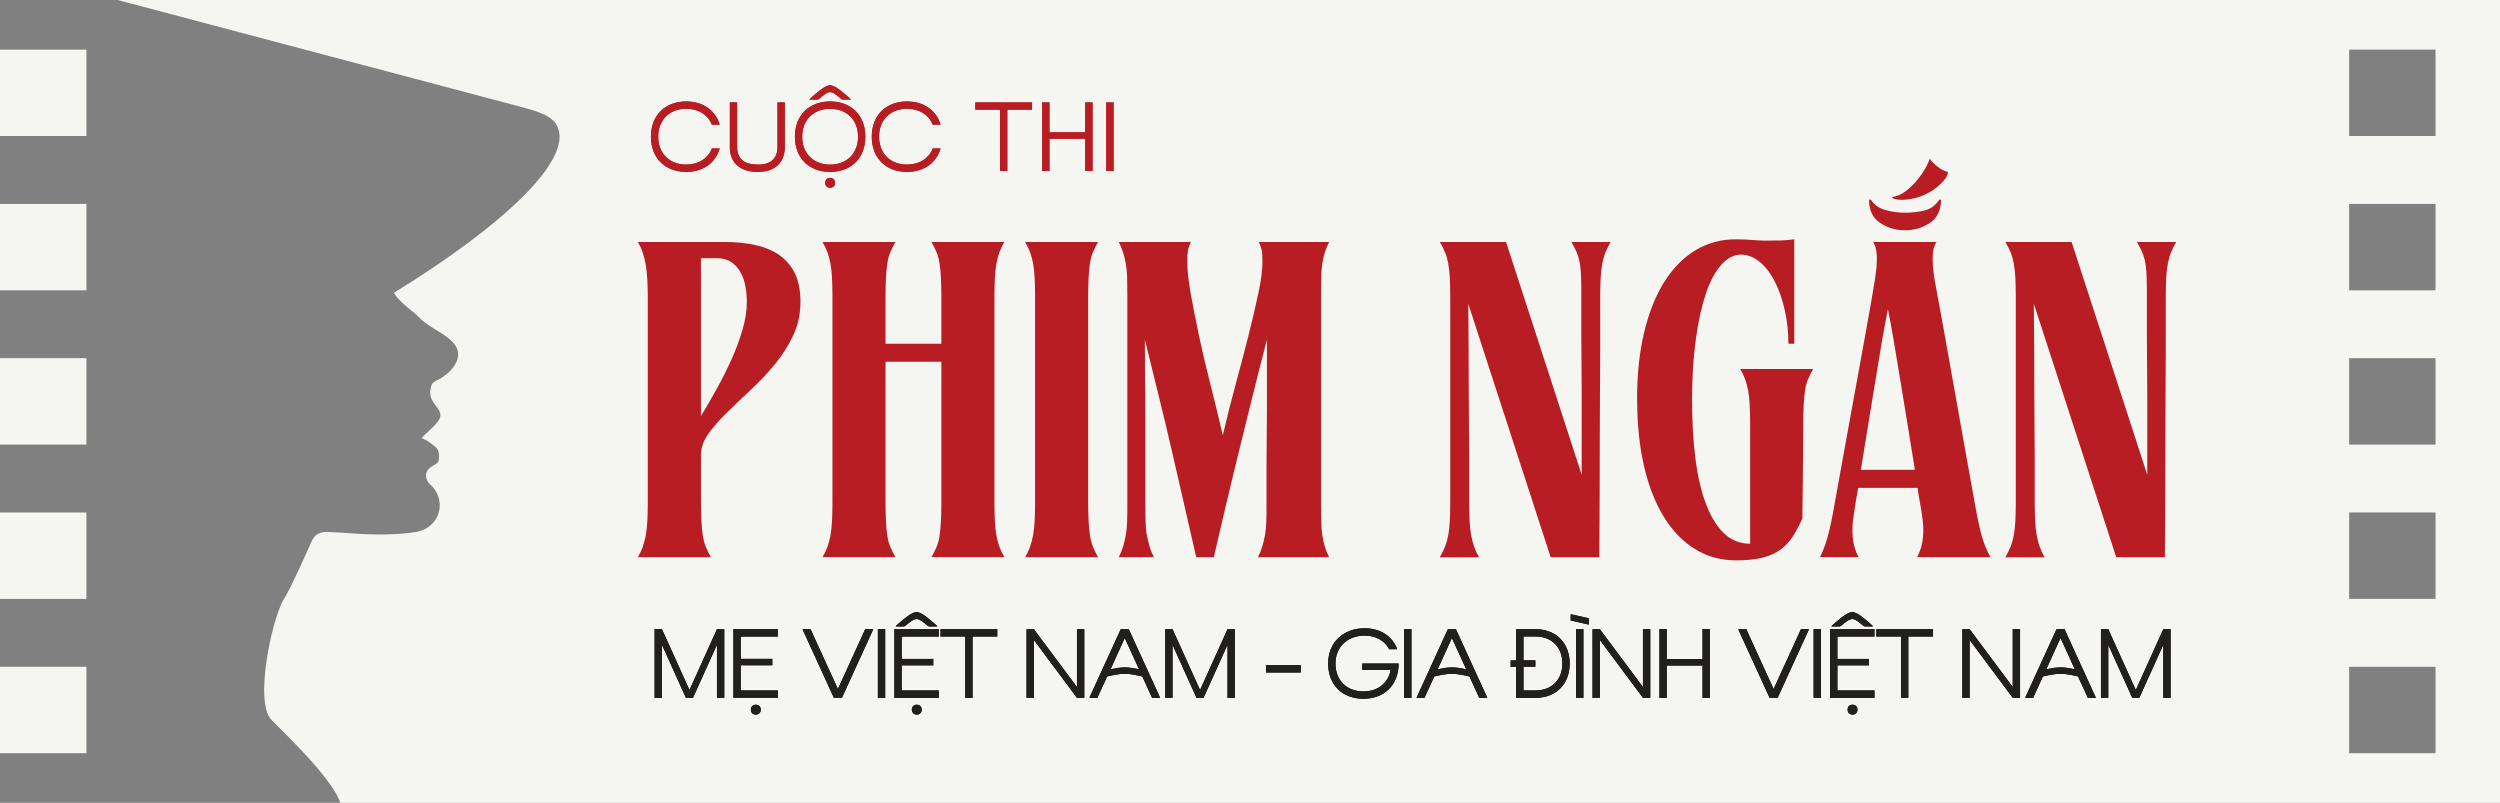 <svg xmlns="http://www.w3.org/2000/svg" id="Layer_2" data-name="Layer 2" viewBox="0 0 601.57 193.18"><rect x="0" y="0" width="601.57" height="193.18" fill="#808080" stroke="none"/><defs><style>      .cls-1 {        fill: #221f1f;      }      .cls-2 {        fill: #b81d24;      }      .cls-3 {        fill: #b81d23;      }      .cls-4 {        fill: #f5f5f1;      }    </style></defs><g id="Layer_1-2" data-name="Layer 1"><g><g><path class="cls-4" d="M601.57,0v193.18H81.91c-2.05-5.61-10.56-13.92-16.55-19.91-4.43-4.42.41-25.97,3.32-29.71,2.29-4.2,4.17-8.62,6.17-12.97,1.34-3.46,4.05-2.45,7.02-2.44,6.07.49,12.2.8,18.25-.14,5.9-1.01,7.65-7.88,3.21-11.59-1.33-1.6-1.04-3.33.81-4.33.67-.37,1.36-.64,1.45-1.52.11-1.09.09-2.19-.76-2.99-1.07-.88-2.05-1.64-3.39-2.17,1.19-1.3,2.52-2.28,3.64-3.61,3.08-3.56-2.88-4.14-1.29-8.95.14-.65.65-.97,1.2-1.26,3.13-1.45,6.89-5.16,4.49-8.61-2.18-2.85-5.93-3.85-8.42-6.41-1.88-1.92-4.93-3.72-6.27-6.11,26.9-16.58,42.9-32.02,39.37-39.95-1.13-2.54-4.29-3.58-8.8-4.79C105.16,20.35,59.3,8.2,28.31,0h573.26ZM586.06,11.94h-20.79v20.79h20.79V11.94ZM586.06,49.07h-20.79v20.79h20.79v-20.79ZM586.06,86.19h-20.79v20.79h20.79v-20.79ZM586.06,123.32h-20.79v20.79h20.79v-20.79ZM586.06,160.45h-20.79v20.79h20.79v-20.79Z"></path><rect class="cls-4" y="11.94" width="20.79" height="20.79"></rect><rect class="cls-4" y="49.07" width="20.79" height="20.79"></rect><rect class="cls-4" y="86.19" width="20.79" height="20.79"></rect><rect class="cls-4" y="123.32" width="20.79" height="20.79"></rect><rect class="cls-4" y="160.45" width="20.79" height="20.79"></rect></g><g><g><path class="cls-2" d="M173.19,35.73c-1.04,3.48-4.01,5.64-8.08,5.64-5.09,0-8.48-3.37-8.48-8.48s3.39-8.48,8.48-8.48c4.07,0,7.05,2.16,8.08,5.59h-1.89c-.97-2.38-3.21-3.83-6.19-3.83-4.03,0-6.72,2.69-6.72,6.72s2.69,6.71,6.72,6.71c2.99,0,5.24-1.47,6.21-3.88h1.87Z"></path><path class="cls-2" d="M175.62,35.34v-10.7h1.76v10.7c0,2.95,1.74,4.23,4.98,4.27,2.88.02,4.73-1.28,4.73-4.27v-10.7h1.76v10.7c0,3.3-1.89,6.03-6.5,6.03-4.84,0-6.74-2.73-6.74-6.03Z"></path><path class="cls-2" d="M199.75,24.41c5.11,0,8.48,3.39,8.48,8.48s-3.37,8.48-8.48,8.48-8.48-3.37-8.48-8.48,3.39-8.48,8.48-8.48ZM199.75,39.61c4.03,0,6.72-2.69,6.72-6.71s-2.69-6.72-6.72-6.72-6.72,2.69-6.72,6.72,2.69,6.71,6.72,6.71ZM199.75,22.17c-.81.02-1.85.95-2.71,1.67-.11.09-.24.13-.4.13h-1.76c-.15,0-.18-.04-.04-.15,1.45-1.28,3.61-3.3,4.91-3.3s3.46,2.03,4.91,3.3c.13.11.11.15-.04.15h-1.76c-.15,0-.29-.04-.4-.13-.86-.73-1.89-1.65-2.71-1.67ZM199.75,42.8c.71,0,1.19.48,1.19,1.19s-.48,1.19-1.19,1.19-1.19-.48-1.19-1.19.49-1.19,1.19-1.19Z"></path><path class="cls-2" d="M226.33,35.73c-1.04,3.48-4.01,5.64-8.08,5.64-5.09,0-8.48-3.37-8.48-8.48s3.39-8.48,8.48-8.48c4.07,0,7.05,2.16,8.08,5.59h-1.89c-.97-2.38-3.21-3.83-6.19-3.83-4.03,0-6.72,2.69-6.72,6.72s2.69,6.71,6.72,6.71c2.99,0,5.24-1.47,6.21-3.88h1.87Z"></path><path class="cls-2" d="M240.64,26.4h-5.95v-1.76h13.65v1.76h-5.95v14.75h-1.76v-14.75Z"></path><path class="cls-2" d="M250.77,24.64h1.76v7.2h8.61v-7.2h1.76v16.51h-1.76v-7.77h-8.61v7.77h-1.76v-16.51Z"></path><path class="cls-2" d="M266.2,24.64h1.76v16.51h-1.76v-16.51Z"></path></g><g><path class="cls-3" d="M173.19,35.73c-1.04,3.48-4.01,5.64-8.08,5.64-5.09,0-8.48-3.37-8.48-8.48s3.39-8.48,8.48-8.48c4.07,0,7.05,2.16,8.08,5.59h-1.89c-.97-2.38-3.21-3.83-6.19-3.83-4.03,0-6.72,2.69-6.72,6.72s2.69,6.71,6.72,6.71c2.99,0,5.24-1.47,6.21-3.88h1.87Z"></path><path class="cls-3" d="M175.62,35.34v-10.7h1.76v10.7c0,2.95,1.74,4.23,4.98,4.27,2.88.02,4.73-1.28,4.73-4.27v-10.7h1.76v10.7c0,3.3-1.89,6.03-6.5,6.03-4.84,0-6.74-2.73-6.74-6.03Z"></path><path class="cls-3" d="M199.75,24.41c5.11,0,8.48,3.39,8.48,8.48s-3.37,8.48-8.48,8.48-8.48-3.37-8.48-8.48,3.39-8.48,8.48-8.48ZM199.75,39.61c4.03,0,6.72-2.69,6.72-6.71s-2.69-6.72-6.72-6.72-6.72,2.69-6.72,6.72,2.69,6.71,6.72,6.71ZM199.75,22.17c-.81.02-1.85.95-2.71,1.67-.11.09-.24.13-.4.13h-1.76c-.15,0-.18-.04-.04-.15,1.45-1.28,3.61-3.3,4.91-3.3s3.46,2.03,4.91,3.3c.13.11.11.15-.04.15h-1.76c-.15,0-.29-.04-.4-.13-.86-.73-1.89-1.65-2.71-1.67ZM199.75,42.8c.71,0,1.19.48,1.19,1.19s-.48,1.19-1.19,1.19-1.19-.48-1.19-1.19.49-1.19,1.19-1.19Z"></path><path class="cls-3" d="M226.33,35.73c-1.04,3.48-4.01,5.64-8.08,5.64-5.09,0-8.48-3.37-8.48-8.48s3.39-8.48,8.48-8.48c4.07,0,7.05,2.16,8.08,5.59h-1.89c-.97-2.38-3.21-3.83-6.19-3.83-4.03,0-6.72,2.69-6.72,6.72s2.69,6.71,6.72,6.71c2.99,0,5.24-1.47,6.21-3.88h1.87Z"></path><path class="cls-3" d="M240.64,26.4h-5.95v-1.76h13.65v1.76h-5.95v14.75h-1.76v-14.75Z"></path><path class="cls-3" d="M250.77,24.64h1.76v7.2h8.61v-7.2h1.76v16.51h-1.76v-7.77h-8.61v7.77h-1.76v-16.51Z"></path><path class="cls-3" d="M266.2,24.64h1.76v16.51h-1.76v-16.51Z"></path></g></g><g><g><path d="M157.52,151.4h1.76l6.63,14.64,6.61-14.64h1.76v16.51h-1.76v-12.77l-5.77,12.77h-1.7l-5.77-12.77v12.77h-1.76v-16.51Z"></path><path d="M176.48,151.4h10.68v1.76h-8.92v5.39h7.6v1.54h-7.6v6.05h8.92v1.76h-10.68v-16.51ZM181.87,169.57c.71,0,1.19.48,1.19,1.19s-.48,1.19-1.19,1.19-1.19-.48-1.19-1.19.48-1.19,1.19-1.19Z"></path><path d="M195.04,151.4l6.58,14.4,6.58-14.4h1.94l-7.55,16.51h-1.94l-7.55-16.51h1.94Z"></path><path d="M211.24,151.4h1.76v16.51h-1.76v-16.51Z"></path><path d="M215.21,167.92v-16.51h10.68v1.76h-8.92v5.39h7.6v1.54h-7.6v6.05h8.92v1.76h-10.68ZM220.56,148.94c-.84.02-1.87.95-2.73,1.67-.11.09-.24.13-.4.13h-1.76c-.15,0-.18-.04-.07-.15,1.48-1.28,3.66-3.3,4.95-3.3s3.46,2.03,4.91,3.3c.11.11.09.15-.07.15h-1.74c-.15,0-.29-.04-.4-.13-.86-.73-1.89-1.65-2.71-1.67ZM220.6,169.57c.71,0,1.19.48,1.19,1.19s-.48,1.19-1.19,1.19-1.19-.48-1.19-1.19.48-1.19,1.19-1.19Z"></path><path d="M232.27,153.16h-5.95v-1.76h13.65v1.76h-5.95v14.75h-1.76v-14.75Z"></path><path d="M247.02,151.4h1.76l10.37,13.92v-13.92h1.76v16.51h-1.76l-10.37-13.92v13.92h-1.76v-16.51Z"></path><path d="M262.13,167.92l7.55-16.51h1.94l7.55,16.51h-1.94l-2.36-5.15c-1.39-.31-2.84-.64-4.23-.64s-2.84.33-4.23.64l-2.36,5.15h-1.94ZM270.65,153.52l-3.43,7.53c1.15-.24,2.31-.46,3.43-.46s2.29.22,3.44.46l-3.44-7.53Z"></path><path d="M280.38,151.4h1.76l6.63,14.64,6.61-14.64h1.76v16.51h-1.76v-12.77l-5.77,12.77h-1.7l-5.77-12.77v12.77h-1.76v-16.51Z"></path><path d="M304.63,160.06h8.37v1.76h-8.37v-1.76Z"></path><path d="M327.81,159.66h8.74c0,5.11-3.37,8.48-8.48,8.48s-8.48-3.37-8.48-8.48,3.68-8.48,8.76-8.48c3.85,0,6.69,1.92,7.88,5.04h-1.96c-1.08-2.05-3.19-3.28-5.92-3.28-4.03,0-7,2.69-7,6.72s2.69,6.72,6.72,6.72c3.5,0,5.97-2.03,6.58-5.17h-6.85v-1.54Z"></path><path d="M337.87,151.4h1.76v16.51h-1.76v-16.51Z"></path><path d="M340.85,167.92l7.55-16.51h1.94l7.55,16.51h-1.94l-2.36-5.15c-1.39-.31-2.84-.64-4.23-.64s-2.84.33-4.23.64l-2.36,5.15h-1.94ZM349.37,153.52l-3.43,7.53c1.15-.24,2.31-.46,3.43-.46s2.29.22,3.44.46l-3.44-7.53Z"></path><path d="M363.51,158.91h1.32v-7.51h4.73c4.91.04,8.15,3.35,8.15,8.26s-3.21,8.19-8.1,8.26h-4.78v-7.46h-1.32v-1.54ZM366.59,166.15h2.86c3.92,0,6.5-2.58,6.5-6.5s-2.58-6.5-6.5-6.5h-2.86v5.75h2.86v1.54h-2.86v5.7Z"></path><path d="M377.95,147.79l4.36.99v1.52l-4.36-.99v-1.52ZM379.25,151.4h1.76v16.51h-1.76v-16.51Z"></path><path d="M383.21,151.4h1.76l10.37,13.92v-13.92h1.76v16.51h-1.76l-10.37-13.92v13.92h-1.76v-16.51Z"></path><path d="M399.31,151.4h1.76v7.2h8.61v-7.2h1.76v16.51h-1.76v-7.77h-8.61v7.77h-1.76v-16.51Z"></path><path d="M420.2,151.4l6.58,14.4,6.58-14.4h1.94l-7.55,16.51h-1.94l-7.55-16.51h1.94Z"></path><path d="M436.41,151.4h1.76v16.51h-1.76v-16.51Z"></path><path d="M440.37,167.92v-16.51h10.68v1.76h-8.92v5.39h7.6v1.54h-7.6v6.05h8.92v1.76h-10.68ZM445.72,148.94c-.84.02-1.87.95-2.73,1.67-.11.09-.24.13-.4.13h-1.76c-.15,0-.18-.04-.07-.15,1.48-1.28,3.66-3.3,4.95-3.3s3.46,2.03,4.91,3.3c.11.11.09.15-.07.15h-1.74c-.15,0-.29-.04-.4-.13-.86-.73-1.89-1.65-2.71-1.67ZM445.77,169.57c.71,0,1.19.48,1.19,1.19s-.48,1.19-1.19,1.19-1.19-.48-1.19-1.19.48-1.19,1.19-1.19Z"></path><path d="M457.44,153.16h-5.95v-1.76h13.65v1.76h-5.95v14.75h-1.76v-14.75Z"></path><path d="M472.19,151.4h1.76l10.37,13.92v-13.92h1.76v16.51h-1.76l-10.37-13.92v13.92h-1.76v-16.51Z"></path><path d="M487.3,167.92l7.55-16.51h1.94l7.55,16.51h-1.94l-2.36-5.15c-1.39-.31-2.84-.64-4.23-.64s-2.84.33-4.23.64l-2.36,5.15h-1.94ZM495.82,153.52l-3.43,7.53c1.14-.24,2.31-.46,3.43-.46s2.29.22,3.44.46l-3.44-7.53Z"></path><path d="M505.55,151.4h1.76l6.63,14.64,6.61-14.64h1.76v16.51h-1.76v-12.77l-5.77,12.77h-1.7l-5.77-12.77v12.77h-1.76v-16.51Z"></path></g><g><path class="cls-1" d="M157.52,151.4h1.76l6.63,14.64,6.61-14.64h1.76v16.51h-1.76v-12.77l-5.77,12.77h-1.7l-5.77-12.77v12.77h-1.76v-16.51Z"></path><path class="cls-1" d="M176.48,151.4h10.68v1.76h-8.92v5.39h7.6v1.54h-7.6v6.05h8.92v1.76h-10.68v-16.51ZM181.87,169.57c.71,0,1.19.48,1.19,1.19s-.48,1.19-1.19,1.19-1.19-.48-1.19-1.19.48-1.19,1.19-1.19Z"></path><path class="cls-1" d="M195.04,151.4l6.58,14.4,6.58-14.4h1.94l-7.55,16.51h-1.94l-7.55-16.51h1.94Z"></path><path class="cls-1" d="M211.24,151.4h1.76v16.51h-1.76v-16.51Z"></path><path class="cls-1" d="M215.21,167.92v-16.51h10.68v1.76h-8.92v5.39h7.6v1.54h-7.6v6.05h8.92v1.76h-10.68ZM220.56,148.94c-.84.02-1.87.95-2.73,1.67-.11.09-.24.13-.4.13h-1.76c-.15,0-.18-.04-.07-.15,1.48-1.28,3.66-3.3,4.95-3.3s3.46,2.03,4.91,3.3c.11.11.09.15-.07.15h-1.74c-.15,0-.29-.04-.4-.13-.86-.73-1.89-1.65-2.71-1.67ZM220.6,169.57c.71,0,1.19.48,1.19,1.19s-.48,1.19-1.19,1.19-1.19-.48-1.19-1.19.48-1.19,1.19-1.19Z"></path><path class="cls-1" d="M232.27,153.16h-5.95v-1.76h13.65v1.76h-5.95v14.75h-1.76v-14.75Z"></path><path class="cls-1" d="M247.02,151.4h1.76l10.37,13.92v-13.92h1.76v16.51h-1.76l-10.37-13.92v13.92h-1.76v-16.51Z"></path><path class="cls-1" d="M262.13,167.92l7.55-16.51h1.94l7.55,16.51h-1.94l-2.36-5.15c-1.39-.31-2.84-.64-4.23-.64s-2.84.33-4.23.64l-2.36,5.15h-1.94ZM270.65,153.52l-3.43,7.53c1.15-.24,2.31-.46,3.43-.46s2.29.22,3.44.46l-3.44-7.53Z"></path><path class="cls-1" d="M280.38,151.4h1.76l6.63,14.64,6.61-14.64h1.76v16.51h-1.76v-12.77l-5.77,12.77h-1.7l-5.77-12.77v12.77h-1.76v-16.51Z"></path><path class="cls-1" d="M304.63,160.06h8.37v1.76h-8.37v-1.76Z"></path><path class="cls-1" d="M327.81,159.66h8.74c0,5.11-3.37,8.48-8.48,8.48s-8.48-3.37-8.48-8.48,3.68-8.48,8.76-8.48c3.85,0,6.69,1.92,7.88,5.04h-1.96c-1.08-2.05-3.19-3.28-5.92-3.28-4.03,0-7,2.69-7,6.72s2.69,6.72,6.72,6.72c3.5,0,5.97-2.03,6.58-5.17h-6.85v-1.54Z"></path><path class="cls-1" d="M337.87,151.4h1.76v16.51h-1.76v-16.51Z"></path><path class="cls-1" d="M340.85,167.92l7.55-16.51h1.94l7.55,16.51h-1.94l-2.36-5.15c-1.39-.31-2.84-.64-4.23-.64s-2.84.33-4.23.64l-2.36,5.15h-1.94ZM349.37,153.52l-3.43,7.53c1.15-.24,2.31-.46,3.43-.46s2.29.22,3.44.46l-3.44-7.53Z"></path><path class="cls-1" d="M363.51,158.91h1.32v-7.51h4.73c4.91.04,8.15,3.35,8.15,8.26s-3.21,8.19-8.1,8.26h-4.78v-7.46h-1.32v-1.54ZM366.59,166.15h2.86c3.92,0,6.5-2.58,6.5-6.5s-2.58-6.5-6.5-6.5h-2.86v5.75h2.86v1.54h-2.86v5.7Z"></path><path class="cls-1" d="M377.95,147.79l4.36.99v1.52l-4.36-.99v-1.52ZM379.25,151.4h1.76v16.51h-1.76v-16.51Z"></path><path class="cls-1" d="M383.21,151.4h1.76l10.37,13.92v-13.92h1.76v16.51h-1.76l-10.37-13.92v13.92h-1.76v-16.51Z"></path><path class="cls-1" d="M399.31,151.4h1.76v7.2h8.61v-7.2h1.76v16.51h-1.76v-7.77h-8.61v7.77h-1.76v-16.51Z"></path><path class="cls-1" d="M420.2,151.4l6.58,14.4,6.58-14.4h1.94l-7.55,16.51h-1.94l-7.55-16.51h1.94Z"></path><path class="cls-1" d="M436.41,151.4h1.76v16.51h-1.76v-16.51Z"></path><path class="cls-1" d="M440.37,167.92v-16.51h10.68v1.76h-8.92v5.39h7.6v1.54h-7.6v6.05h8.92v1.76h-10.68ZM445.72,148.94c-.84.02-1.87.95-2.73,1.67-.11.09-.24.13-.4.13h-1.76c-.15,0-.18-.04-.07-.15,1.48-1.28,3.66-3.3,4.95-3.3s3.46,2.03,4.91,3.3c.11.11.09.15-.07.15h-1.74c-.15,0-.29-.04-.4-.13-.86-.73-1.89-1.65-2.71-1.67ZM445.77,169.57c.71,0,1.19.48,1.19,1.19s-.48,1.19-1.19,1.19-1.19-.48-1.19-1.19.48-1.19,1.19-1.19Z"></path><path class="cls-1" d="M457.44,153.16h-5.95v-1.76h13.65v1.76h-5.95v14.75h-1.76v-14.75Z"></path><path class="cls-1" d="M472.19,151.4h1.76l10.37,13.92v-13.92h1.76v16.51h-1.76l-10.37-13.92v13.92h-1.76v-16.51Z"></path><path class="cls-1" d="M487.3,167.92l7.55-16.51h1.94l7.55,16.51h-1.94l-2.36-5.15c-1.39-.31-2.84-.64-4.23-.64s-2.84.33-4.23.64l-2.36,5.15h-1.94ZM495.82,153.52l-3.43,7.53c1.14-.24,2.31-.46,3.43-.46s2.29.22,3.44.46l-3.44-7.53Z"></path><path class="cls-1" d="M505.55,151.4h1.76l6.63,14.64,6.61-14.64h1.76v16.51h-1.76v-12.77l-5.77,12.77h-1.7l-5.77-12.77v12.77h-1.76v-16.51Z"></path></g></g><g><path class="cls-3" d="M153.49,134.08c.5-.87.9-1.71,1.19-2.55.29-.83.52-1.73.71-2.71.18-.98.31-2.11.38-3.41.07-1.3.11-2.85.11-4.66v-48.65c0-1.8-.04-3.38-.11-4.71-.07-1.34-.2-2.55-.38-3.63-.18-1.08-.42-2.06-.71-2.93-.29-.87-.69-1.73-1.19-2.6h21.02c2.53,0,4.89.24,7.1.7,2.2.47,4.12,1.25,5.74,2.33,1.62,1.08,2.91,2.55,3.85,4.39.94,1.84,1.41,4.17,1.41,6.99,0,2.96-.6,5.69-1.79,8.18-1.19,2.49-2.67,4.8-4.44,6.93-1.77,2.13-3.68,4.16-5.74,6.07-2.06,1.92-3.97,3.74-5.74,5.47-1.77,1.73-3.25,3.43-4.44,5.09-1.19,1.66-1.79,3.36-1.79,5.09v11.27c0,1.81.04,3.36.11,4.66.07,1.3.18,2.44.33,3.41.14.97.38,1.88.7,2.71.33.83.74,1.68,1.25,2.55h-17.55ZM168.66,100.16c1.3-2.17,2.6-4.42,3.9-6.77,1.3-2.35,2.47-4.69,3.52-7.04,1.05-2.35,1.91-4.7,2.6-7.04.69-2.35,1.03-4.61,1.03-6.77,0-1.3-.13-2.58-.38-3.85-.25-1.26-.67-2.38-1.25-3.36-.58-.98-1.32-1.75-2.22-2.33-.9-.58-2-.87-3.3-.87h-3.9v38.03Z"></path><path class="cls-3" d="M215.47,58.23c-.51.87-.92,1.7-1.25,2.49-.33.8-.56,1.68-.7,2.65-.15.98-.25,2.11-.33,3.41-.07,1.3-.11,2.85-.11,4.66v11.27h13.44v-11.27c0-1.81-.04-3.36-.11-4.66-.07-1.3-.18-2.44-.33-3.41-.15-.97-.38-1.86-.7-2.65-.33-.79-.74-1.62-1.25-2.49h17.55c-.51.87-.9,1.7-1.19,2.49-.29.8-.53,1.68-.71,2.65-.18.98-.31,2.11-.38,3.41-.07,1.3-.11,2.85-.11,4.66v49.41c0,1.81.04,3.36.11,4.66.07,1.3.2,2.44.38,3.41.18.97.42,1.86.71,2.65.29.8.69,1.62,1.19,2.49h-17.55c.5-.87.92-1.7,1.25-2.49.33-.79.56-1.68.7-2.65.14-.98.25-2.11.33-3.41.07-1.3.11-2.85.11-4.66v-33.81h-13.44v33.81c0,1.81.04,3.36.11,4.66.07,1.3.18,2.44.33,3.41.14.97.38,1.86.7,2.65.33.8.74,1.62,1.25,2.49h-17.55c.5-.87.9-1.7,1.19-2.49.29-.79.52-1.68.71-2.65.18-.98.31-2.11.38-3.41.07-1.3.11-2.85.11-4.66v-49.41c0-1.81-.04-3.36-.11-4.66-.07-1.3-.2-2.44-.38-3.41-.18-.97-.42-1.86-.71-2.65-.29-.79-.69-1.62-1.19-2.49h17.55Z"></path><path class="cls-3" d="M246.68,134.08c.5-.87.9-1.71,1.19-2.55.29-.83.52-1.73.71-2.71.18-.98.31-2.11.38-3.41.07-1.3.11-2.85.11-4.66v-49.3c0-1.81-.04-3.36-.11-4.66-.07-1.3-.2-2.44-.38-3.41-.18-.97-.42-1.86-.71-2.65-.29-.79-.69-1.62-1.19-2.49h17.55c-.51.87-.92,1.7-1.25,2.49-.33.8-.56,1.68-.7,2.65-.15.98-.25,2.11-.33,3.41-.07,1.3-.11,2.85-.11,4.66v49.3c0,1.81.04,3.36.11,4.66.07,1.3.18,2.44.33,3.41.14.97.38,1.88.7,2.71.33.83.74,1.68,1.25,2.55h-17.55Z"></path><path class="cls-3" d="M269.21,134.08c.43-.87.78-1.71,1.03-2.55.25-.83.47-1.73.65-2.71.18-.98.29-2.11.33-3.41.04-1.3.05-2.85.05-4.66v-49.3c0-1.81-.02-3.36-.05-4.66-.04-1.3-.15-2.44-.33-3.41-.18-.97-.4-1.86-.65-2.65-.25-.79-.6-1.62-1.03-2.49h17.34c-.36.8-.6,1.48-.7,2.06-.11.58-.16,1.48-.16,2.71,0,1.95.27,4.46.81,7.53.54,3.07,1.21,6.47,2,10.19.79,3.72,1.71,7.64,2.76,11.76,1.05,4.12,2.04,8.2,2.98,12.24.94-4.04,1.97-8.13,3.09-12.24,1.12-4.12,2.15-8.04,3.09-11.76.94-3.72,1.73-7.11,2.38-10.19.65-3.07.98-5.58.98-7.53,0-1.23-.05-2.13-.16-2.71-.11-.58-.34-1.26-.7-2.06h16.9c-.43.87-.78,1.7-1.03,2.49-.25.8-.45,1.68-.6,2.65-.15.98-.24,2.11-.27,3.41-.04,1.3-.05,2.85-.05,4.66v49.3c0,1.81.02,3.36.05,4.66.04,1.3.12,2.44.27,3.41.14.97.34,1.88.6,2.71.25.83.6,1.68,1.03,2.55h-17.12c.43-.87.78-1.71,1.03-2.55.25-.83.47-1.73.65-2.71.18-.98.29-2.11.33-3.41.04-1.3.05-2.85.05-4.66v-9.21c0-2.02.02-4.15.05-6.39.04-2.24.05-4.44.05-6.61v-16.79c-1.3,4.98-2.49,9.68-3.58,14.09-1.08,4.41-2.15,8.72-3.2,12.95-1.05,4.23-2.06,8.42-3.03,12.57-.98,4.15-1.97,8.4-2.98,12.73h-4.23c-1.01-4.41-1.99-8.67-2.92-12.79-.94-4.12-1.9-8.29-2.87-12.51-.97-4.23-2-8.54-3.09-12.95-1.08-4.41-2.24-9.1-3.47-14.09,0,6,.04,11.59.11,16.79v22.21c0,1.81.02,3.36.05,4.66.04,1.3.14,2.44.33,3.41.18.97.4,1.88.65,2.71.25.83.6,1.68,1.03,2.55h-8.45Z"></path><path class="cls-3" d="M346.47,134.08c.5-.87.92-1.71,1.25-2.55.33-.83.58-1.73.76-2.71.18-.98.31-2.11.38-3.41.07-1.3.11-2.85.11-4.66v-49.3c0-1.81-.04-3.36-.11-4.66-.07-1.3-.2-2.44-.38-3.41-.18-.97-.43-1.86-.76-2.65-.33-.79-.74-1.62-1.25-2.49h15.93l18.2,56.02v-19.5c0-2.53-.02-5.09-.05-7.69-.04-2.6-.05-5.02-.05-7.26v-9.97c0-1.8-.04-3.27-.11-4.39-.07-1.12-.2-2.06-.38-2.82-.18-.76-.42-1.46-.7-2.11-.29-.65-.69-1.41-1.19-2.28h9.43c-.51.87-.92,1.72-1.25,2.55-.33.83-.58,1.73-.76,2.71-.18.98-.31,2.11-.38,3.41-.07,1.3-.11,2.85-.11,4.66v12.79c0,3.11-.02,6.5-.05,10.19-.04,3.68-.05,7.37-.05,11.05,0,8.6-.04,18.09-.11,28.5h-11.7l-19.83-61c.07,7.58.11,14.63.11,21.13,0,2.75.02,5.49.05,8.24.04,2.75.05,5.33.05,7.75v10.56c0,1.81.04,3.36.11,4.66.07,1.3.2,2.44.38,3.41.18.97.42,1.88.71,2.71.29.83.69,1.68,1.19,2.55h-9.43Z"></path><path class="cls-3" d="M393.93,95.93c0-5.85.56-11.14,1.68-15.87,1.12-4.73,2.71-8.76,4.77-12.08,2.06-3.32,4.55-5.89,7.48-7.69,2.93-1.8,6.19-2.71,9.81-2.71.87,0,1.61.02,2.22.05.61.04,1.19.07,1.73.11.54.04,1.06.07,1.57.11.5.04,1.12.05,1.84.05,1.59,0,2.85-.02,3.79-.05.94-.04,1.91-.13,2.93-.27v25.14h-1.41c0-2.82-.29-5.51-.87-8.07-.58-2.56-1.35-4.82-2.33-6.77-.97-1.95-2.15-3.52-3.52-4.71-1.37-1.19-2.85-1.82-4.44-1.9-1.81-.07-3.47.74-4.98,2.44-1.52,1.7-2.78,4.08-3.79,7.15-1.01,3.07-1.81,6.76-2.38,11.05-.58,4.3-.87,9.05-.87,14.25s.27,9.93.81,14.2c.54,4.26,1.39,7.91,2.55,10.94,1.15,3.03,2.6,5.38,4.33,7.04,1.73,1.66,3.83,2.49,6.28,2.49v-28.82c0-1.8-.04-3.36-.11-4.66-.07-1.3-.2-2.44-.38-3.41-.18-.98-.42-1.86-.7-2.66-.29-.79-.69-1.62-1.19-2.49h17.55c-.51.87-.92,1.7-1.25,2.49-.33.8-.56,1.68-.7,2.66-.15.97-.25,2.11-.33,3.41-.07,1.3-.11,2.85-.11,4.66,0,3.03-.02,5.58-.05,7.64-.04,2.06-.05,3.92-.05,5.58s-.02,3.23-.05,4.71c-.04,1.48-.05,3.09-.05,4.82-.72,1.59-1.48,3.02-2.28,4.28-.8,1.26-1.79,2.33-2.98,3.2-1.19.87-2.64,1.52-4.33,1.95-1.7.43-3.81.65-6.34.65-3.61,0-6.88-.88-9.81-2.66-2.93-1.77-5.44-4.33-7.53-7.69-2.1-3.36-3.7-7.44-4.82-12.24-1.12-4.8-1.68-10.24-1.68-16.31Z"></path><path class="cls-3" d="M437.92,134.08c.5-.94,1.01-2.18,1.52-3.74.5-1.55,1.05-3.85,1.62-6.88.79-4.41,1.66-9.21,2.6-14.41.94-5.2,1.88-10.36,2.82-15.49.94-5.13,1.82-9.99,2.65-14.57.83-4.59,1.5-8.43,2-11.54.36-2.17.52-4.04.49-5.63-.04-1.59-.34-2.78-.92-3.58h15.28c-.58.8-.89,1.99-.92,3.58-.04,1.59.12,3.47.49,5.63.58,3.11,1.28,6.95,2.11,11.54.83,4.59,1.7,9.45,2.6,14.57.9,5.13,1.82,10.29,2.76,15.49.94,5.2,1.8,10.01,2.6,14.41.58,3.03,1.14,5.33,1.68,6.88.54,1.55,1.1,2.8,1.68,3.74h-17.66c.79-1.52,1.26-3.12,1.41-4.82.14-1.7.07-3.41-.22-5.15-.15-1.08-.32-2.18-.54-3.3-.22-1.12-.4-2.26-.54-3.41h-14.3c-.22,1.16-.42,2.29-.6,3.41-.18,1.12-.34,2.22-.49,3.3-.29,1.73-.36,3.45-.22,5.15.14,1.7.61,3.31,1.41,4.82h-9.32ZM460.78,113.05c-.58-3.68-1.17-7.37-1.79-11.05-.61-3.68-1.19-7.21-1.73-10.56s-1.07-6.5-1.57-9.43c-.51-2.93-.97-5.47-1.41-7.64-.43,2.17-.9,4.71-1.41,7.64-.51,2.93-1.03,6.07-1.57,9.43-.54,3.36-1.12,6.88-1.73,10.56-.61,3.68-1.21,7.37-1.79,11.05h13ZM458.4,55.41c-2.24,0-4.24-.6-6.01-1.79-1.77-1.19-2.65-3.05-2.65-5.58h.43c.79,1.23,1.95,2.06,3.47,2.49s3.11.65,4.77.65,3.23-.18,4.71-.54c1.48-.36,2.65-1.23,3.52-2.6h.43c0,2.53-.89,4.39-2.66,5.58-1.77,1.19-3.78,1.79-6.01,1.79ZM455.26,47.39c.87-.07,1.73-.38,2.6-.92.87-.54,1.72-1.25,2.55-2.11.83-.87,1.59-1.82,2.28-2.87.69-1.05,1.25-2.15,1.68-3.3.36.58.97,1.21,1.84,1.9s1.7,1.1,2.49,1.25c.07.51-.16,1.1-.7,1.79-.54.69-1.25,1.37-2.11,2.06s-1.88,1.28-3.03,1.79c-1.16.51-2.35.83-3.58.98-1.08.15-2,.16-2.76.05-.76-.11-1.17-.31-1.25-.6Z"></path><path class="cls-3" d="M482.56,134.08c.5-.87.92-1.71,1.25-2.55.33-.83.58-1.73.76-2.71.18-.98.31-2.11.38-3.41.07-1.3.11-2.85.11-4.66v-49.3c0-1.81-.04-3.36-.11-4.66-.07-1.3-.2-2.44-.38-3.41-.18-.97-.43-1.86-.76-2.65-.33-.79-.74-1.62-1.25-2.49h15.93l18.2,56.02v-19.5c0-2.53-.02-5.09-.05-7.69-.04-2.6-.05-5.02-.05-7.26v-9.97c0-1.8-.04-3.27-.11-4.39-.07-1.12-.2-2.06-.38-2.82-.18-.76-.42-1.46-.7-2.11-.29-.65-.69-1.41-1.19-2.28h9.43c-.51.87-.92,1.72-1.25,2.55-.33.83-.58,1.73-.76,2.71-.18.98-.31,2.11-.38,3.41-.07,1.3-.11,2.85-.11,4.66v12.79c0,3.11-.02,6.5-.05,10.19-.04,3.68-.05,7.37-.05,11.05,0,8.6-.04,18.09-.11,28.5h-11.7l-19.83-61c.07,7.58.11,14.63.11,21.13,0,2.75.02,5.49.05,8.24.04,2.75.05,5.33.05,7.75v10.56c0,1.81.04,3.36.11,4.66.07,1.3.2,2.44.38,3.41.18.97.42,1.88.71,2.71.29.83.69,1.68,1.19,2.55h-9.43Z"></path></g></g></g></svg>
